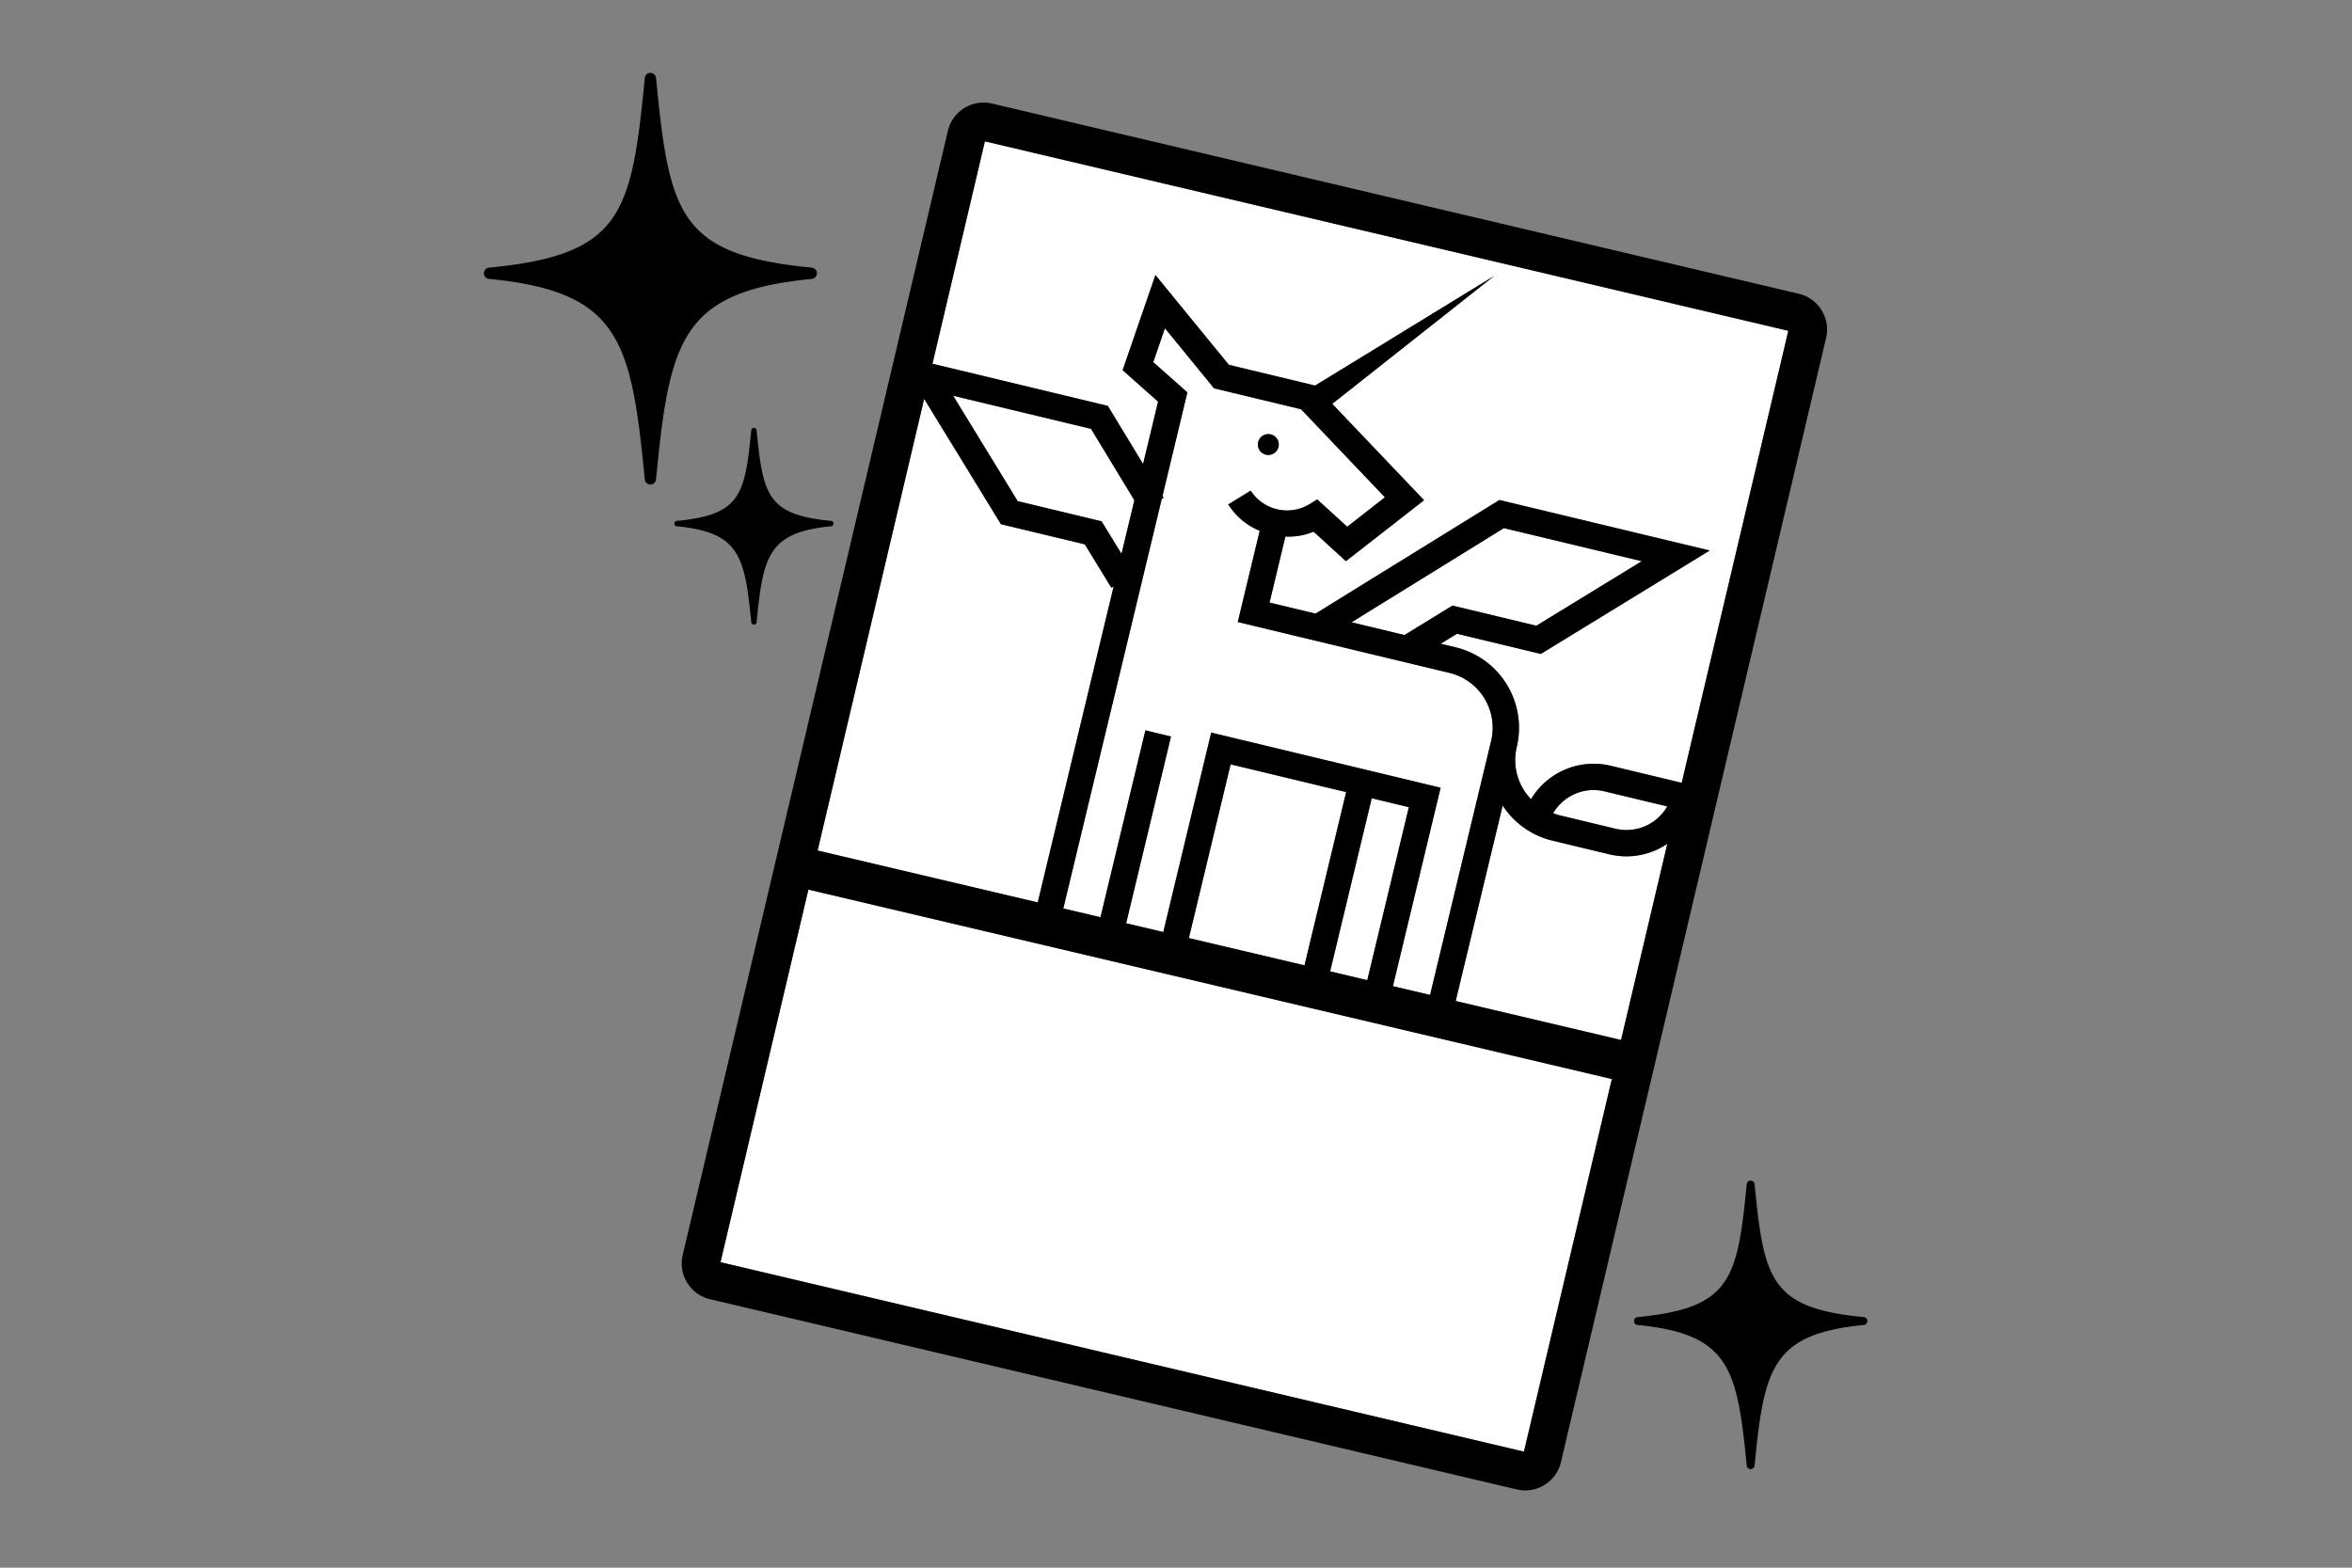 <svg xmlns="http://www.w3.org/2000/svg" xmlns:xlink="http://www.w3.org/1999/xlink" width="270" height="180" viewBox="0 0 270 180">
  <rect x="0" y="0" width="270" height="180" fill="#808080" stroke="none"/>
  <defs>
    <clipPath id="clip-path">
      <rect id="長方形_3844" data-name="長方形 3844" width="158.807" height="162.76" fill="none"/>
    </clipPath>
  </defs>
  <g id="グループ_7270" data-name="グループ 7270" transform="translate(-1008 -6293)">
    <g id="グループ_7261" data-name="グループ 7261" transform="translate(216.57 5016.553)" opacity="0">
      <rect id="長方形_3335" data-name="長方形 3335" width="270" height="180" transform="translate(791.43 1276.447)" fill="#fff"/>
    </g>
    <g id="グループ_7269" data-name="グループ 7269" transform="translate(1063.555 6301.37)">
      <path id="パス_9217" data-name="パス 9217" d="M191.887,160.421,187.11,180.3l4.264,1.006,4.772-19.858Z" transform="translate(-89.968 -77.135)" fill="#fff"/>
      <path id="パス_9218" data-name="パス 9218" d="M155.877,172.868,169.15,176l4.78-19.889-13.259-3.186Z" transform="translate(-74.95 -73.53)" fill="#fff"/>
      <path id="パス_9219" data-name="パス 9219" d="M103.75,71.41l7.408,12.1,9.629,2.314,2.289,3.736,1.476-6.143-4.975-8.2Z" transform="translate(-49.886 -34.336)" fill="#fff"/>
      <path id="パス_9220" data-name="パス 9220" d="M213.06,111.886l12.1-7.408-15.825-3.8-17.488,10.813,6.077,1.46,5.512-3.376Z" transform="translate(-92.244 -48.407)" fill="#fff"/>
      <g id="グループ_7268" data-name="グループ 7268">
        <g id="グループ_7267" data-name="グループ 7267" clip-path="url(#clip-path)">
          <path id="パス_9221" data-name="パス 9221" d="M128.113,123.093l4.264,1.006,5.156-21.458,2.94.707-5.154,21.445,4.264,1.006,5.5-22.9,26.338,6.329-5.476,22.786,4.262,1.005,7.01-29.172a6.478,6.478,0,0,0-4.778-7.8l-24.306-5.841,2.517-10.475a7.746,7.746,0,0,1-3.609-3.034l2.578-1.579a4.969,4.969,0,0,0,6.671,1.6l.969-.594,3.44,3.139,4.327-3.38L155.4,65.773l-9.981-2.4-5.641-6.9-1.34,3.892,3.917,3.473L139.5,75.728l.127.21-.208.127Zm22.364-53.549a1.2,1.2,0,1,1,.887,1.447,1.2,1.2,0,0,1-.887-1.447" transform="translate(-61.6 -27.154)" fill="#fff"/>
          <path id="パス_9222" data-name="パス 9222" d="M105.193,15.141,99.171,40.674,119.3,45.512l4.047,6.671,1.721-7.16L121,41.416l3.765-10.93L133.2,40.8l9.859,2.369.021.022,20.6-12.618L145.067,45.277l10.54,11.065-8.971,7-3.711-3.386a7.529,7.529,0,0,1-3.235.558l-1.822,7.58,5.276,1.268,21.109-13.052,24.147,5.8L169.012,73.991l-9.629-2.314-1.866,1.143,1.717.413a9.506,9.506,0,0,1,7.012,11.45,6.458,6.458,0,0,0,1.636,5.984,8.4,8.4,0,0,1,9.128-3.84l8.171,1.964,12.239-51.9Z" transform="translate(-47.684 -7.28)" fill="#fff"/>
          <path id="パス_9223" data-name="パス 9223" d="M73.781,123.95l25.265,5.959,8.721-36.29-.261.16-3.053-4.985L94.824,86.48,86.012,72.091Z" transform="translate(-35.476 -34.664)" fill="#fff"/>
          <path id="パス_9224" data-name="パス 9224" d="M249.517,160.478l-7.219-1.735a5.38,5.38,0,0,0-5.878,2.51,6.258,6.258,0,0,0,.6.21l6.558,1.576a5.4,5.4,0,0,0,5.938-2.561" transform="translate(-113.677 -76.257)" fill="#fff"/>
          <path id="パス_9225" data-name="パス 9225" d="M154.626,202.372l-19-4.48-.058-.014L62.4,180.621,52.308,223.4l92.228,21.752Z" transform="translate(-25.151 -86.848)" fill="#fff"/>
          <path id="パス_9226" data-name="パス 9226" d="M232.51,167.627l-6.559-1.576a9.438,9.438,0,0,1-5.689-4.027l-5.393,22.443,18.979,4.476,5.312-22.523a8.385,8.385,0,0,1-6.651,1.207" transform="translate(-103.316 -77.906)" fill="#fff"/>
          <path id="パス_9227" data-name="パス 9227" d="M171.967,28.518,79.358,6.677a4.212,4.212,0,0,0-5.073,3.137L43.844,138.888a4.217,4.217,0,0,0,3.137,5.073L139.589,165.8a4.214,4.214,0,0,0,5.073-3.137L175.1,33.591a4.217,4.217,0,0,0-3.137-5.073M98.922,51.729l2.857-11.889-3.917-3.473L99.2,32.475l5.641,6.9,9.981,2.4,9.633,10.112-4.326,3.38-3.441-3.139-.968.594a4.97,4.97,0,0,1-6.672-1.6L106.472,52.7a7.751,7.751,0,0,0,3.609,3.034l-2.517,10.475,24.306,5.841a6.479,6.479,0,0,1,4.779,7.8l-7.01,29.172-4.263-1.006,5.476-22.785L104.514,78.9l-5.5,22.9-4.264-1.006L99.9,79.349l-2.94-.707L91.8,100.1l-4.264-1.006,11.3-47.028.208-.127Zm21.7,14.507,17.488-10.813,15.825,3.8-12.1,7.408-9.629-2.314L126.7,67.7Zm-2.458,40.082,4.776-19.876,4.26,1.024-4.772,19.859Zm-2.943-.694-13.273-3.131,4.793-19.945,13.259,3.187ZM94.215,58.375l-2.289-3.736L82.3,52.325l-7.408-12.1,15.825,3.8,4.975,8.2Zm-13.841-3.4L90,57.286l3.053,4.985.261-.16L84.6,98.4,59.332,92.442,71.562,40.583Zm52.207,54.745,5.393-22.443a9.435,9.435,0,0,0,5.689,4.027l6.559,1.576a8.384,8.384,0,0,0,6.65-1.207l-5.312,22.523Zm11.188-21.566a5.381,5.381,0,0,1,5.878-2.51l7.219,1.735a5.4,5.4,0,0,1-5.938,2.561l-6.559-1.576a6.254,6.254,0,0,1-.6-.21m6.584-5.449a8.4,8.4,0,0,0-9.128,3.84,6.458,6.458,0,0,1-1.636-5.984,9.505,9.505,0,0,0-7.012-11.45L130.86,68.7l1.866-1.143,9.629,2.314,19.388-11.874-24.147-5.8L116.487,65.241l-5.276-1.268,1.821-7.58a7.529,7.529,0,0,0,3.235-.558l3.711,3.386,8.971-7-10.54-11.065,18.613-14.706-20.6,12.618-.021-.022-9.858-2.369L98.109,26.362l-3.765,10.93L98.415,40.9l-1.721,7.16-4.047-6.671L72.514,36.549l6.021-25.533,92.228,21.751-12.239,51.9ZM58.274,96.929l73.172,17.257.059.014h0l19,4.48-10.09,42.782L48.184,139.711Z" transform="translate(-21.027 -3.156)"/>
          <path id="パス_9228" data-name="パス 9228" d="M172.045,82.245a1.2,1.2,0,1,0-.887-1.447,1.2,1.2,0,0,0,.887,1.447" transform="translate(-82.282 -38.407)"/>
          <path id="パス_9229" data-name="パス 9229" d="M37.635,23.655a.649.649,0,0,0,0-1.293C22.4,20.884,21.28,16.291,19.757.587a.649.649,0,0,0-1.293,0c-1.524,15.7-2.642,20.3-17.878,21.775a.649.649,0,0,0,0,1.293c15.027,1.458,16.328,7.053,17.878,23.017a.649.649,0,0,0,1.293,0c1.549-15.965,2.849-21.56,17.878-23.017"/>
          <path id="パス_9230" data-name="パス 9230" d="M50.932,100.8a.31.31,0,0,0,.618,0c.74-7.629,1.361-10.3,8.542-11a.31.31,0,0,0,0-.618c-7.281-.707-7.815-2.9-8.542-10.4a.31.31,0,0,0-.618,0c-.728,7.5-1.262,9.7-8.542,10.4a.31.31,0,0,0,0,.618c7.181.7,7.8,3.37,8.542,11" transform="translate(-20.247 -37.743)"/>
          <path id="パス_9231" data-name="パス 9231" d="M280.666,260.655c-10.678-1.036-11.461-4.255-12.529-15.26a.455.455,0,0,0-.906,0c-1.068,11.005-1.851,14.224-12.529,15.26a.455.455,0,0,0,0,.906c10.531,1.022,11.443,4.943,12.529,16.131a.455.455,0,0,0,.906,0c1.085-11.188,2-15.109,12.529-16.131a.455.455,0,0,0,0-.906" transform="translate(-122.27 -117.795)"/>
        </g>
      </g>
    </g>
  </g>
</svg>
